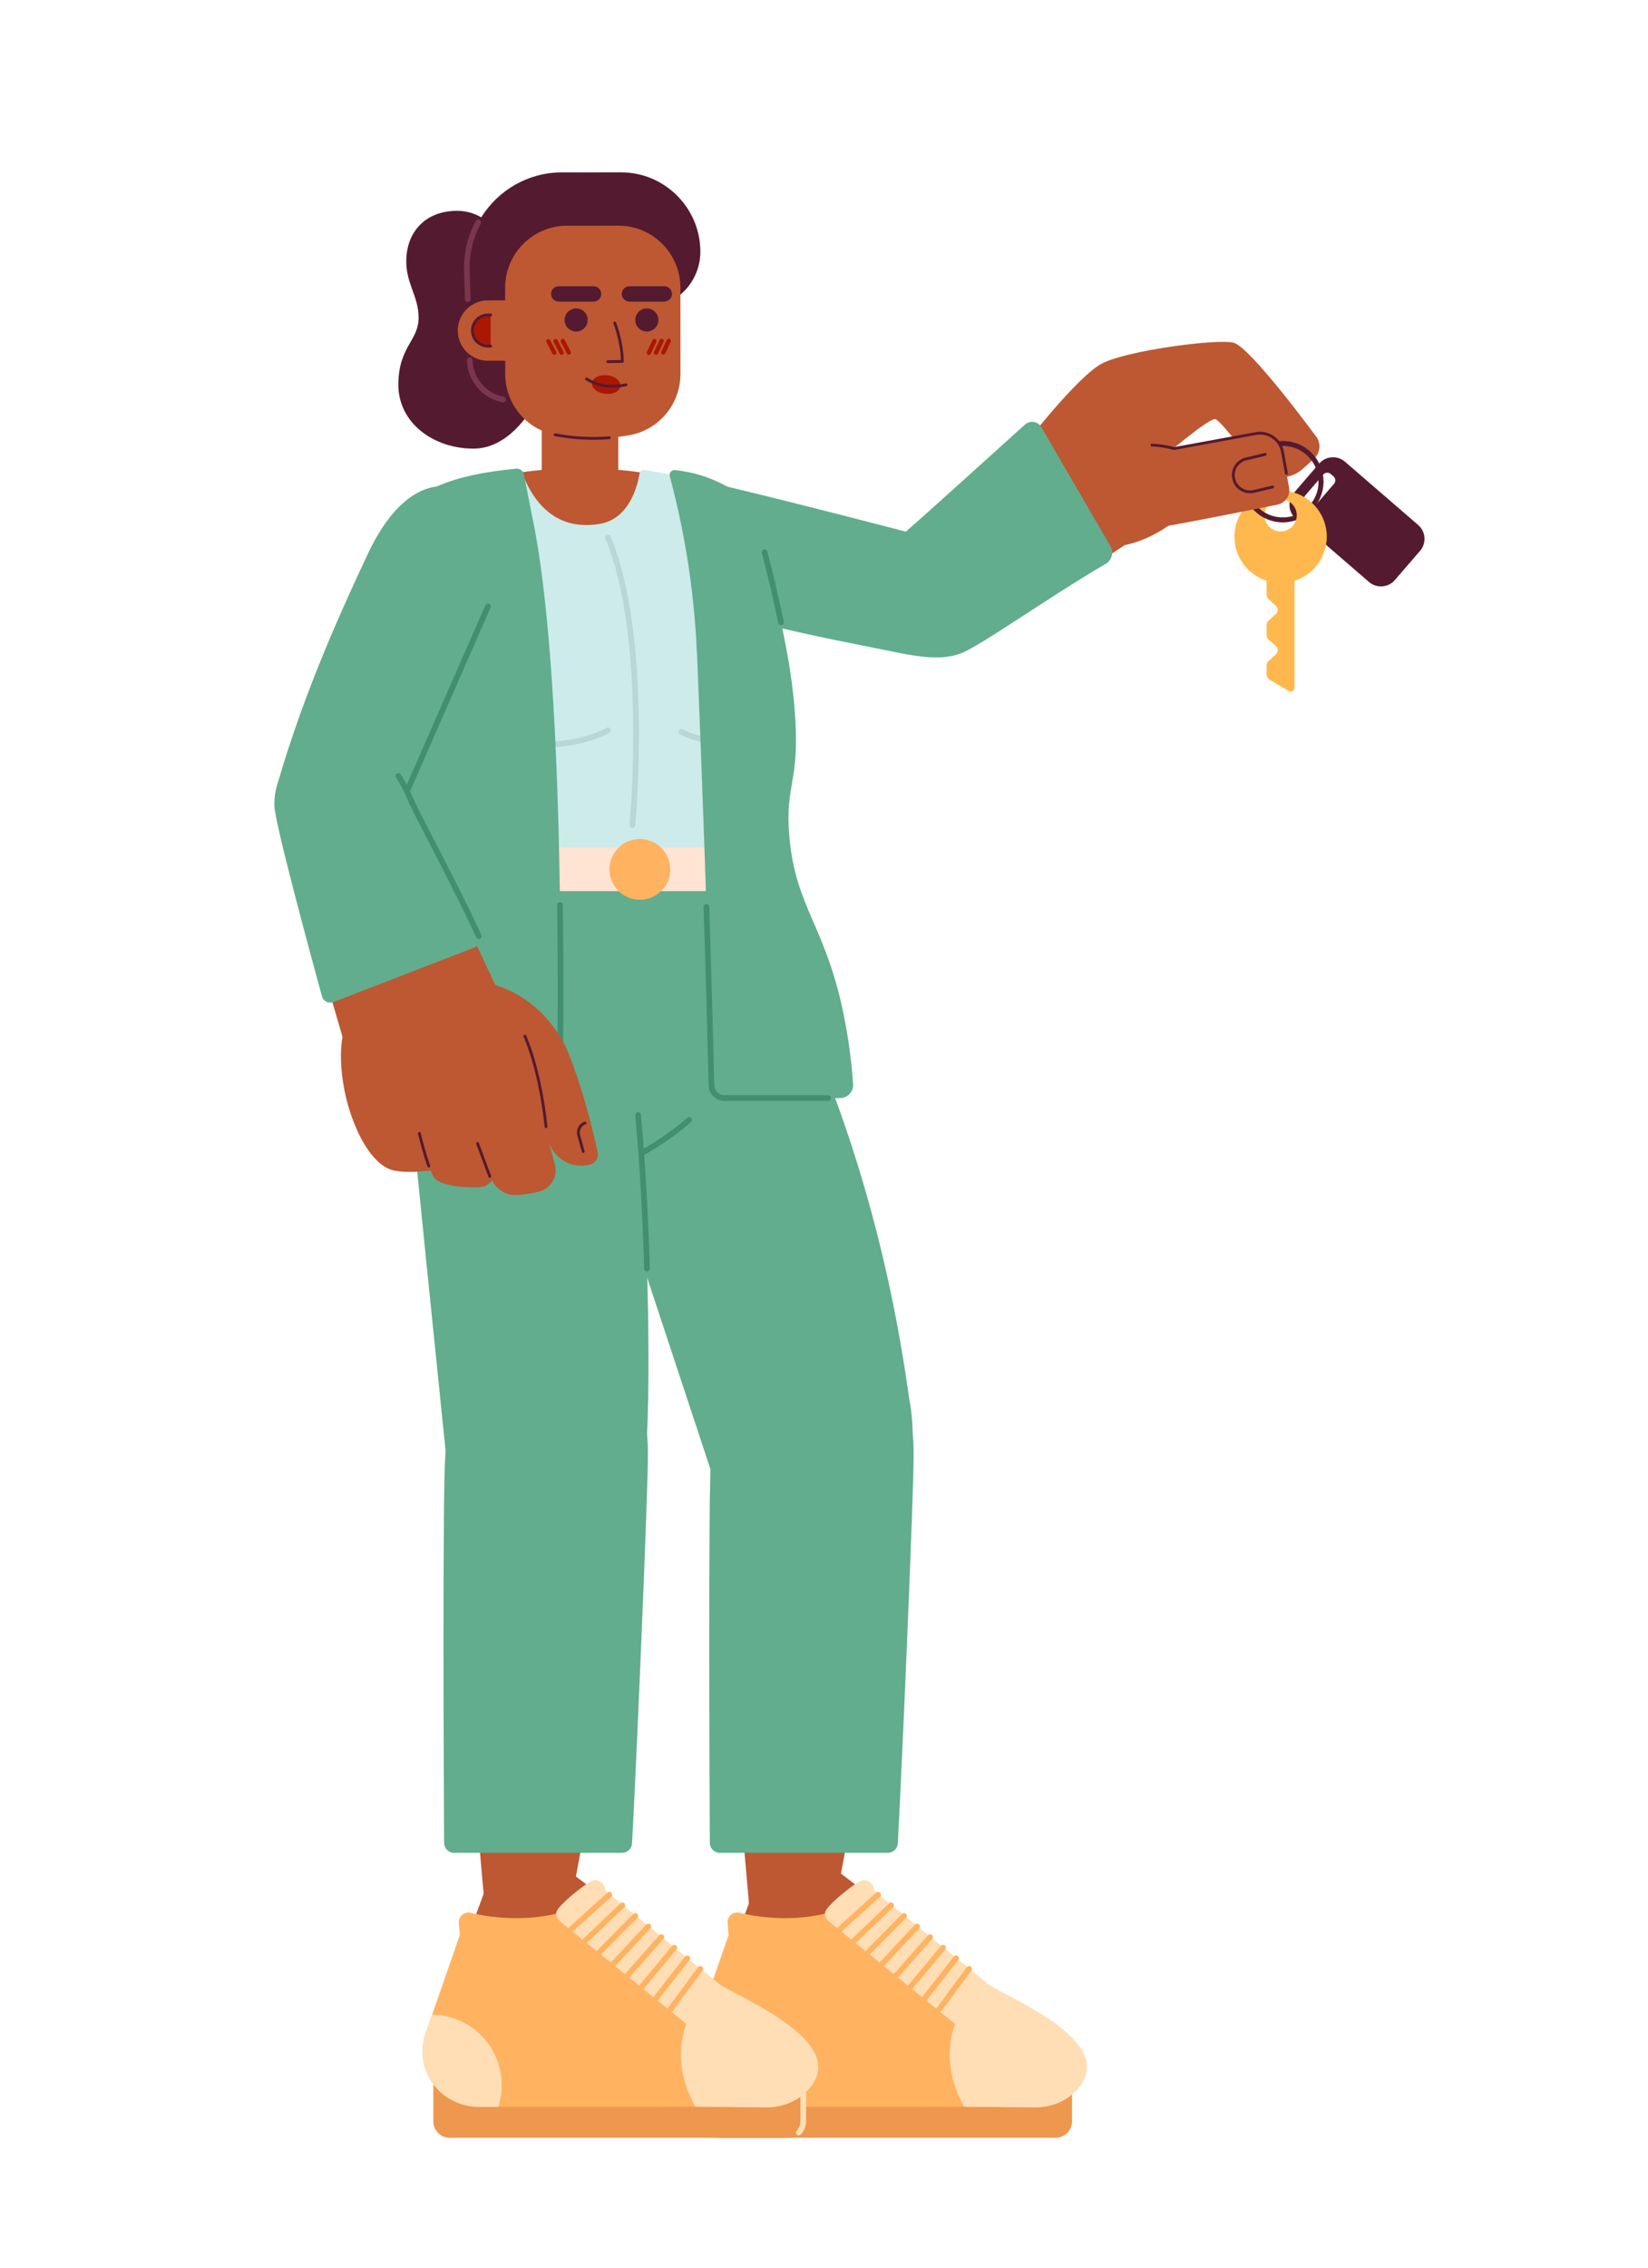 <?xml version="1.0" encoding="utf-8"?>
<svg xmlns="http://www.w3.org/2000/svg" enable-background="new 0 0 4000 5500" viewBox="0 0 4000 5500">
  <g>
    <g>
      <path d="M2192.776,3567.654c2.156,175.274-172.638,1087.92-172.638,1087.92c-8.167,96.956-171.743,92.898-196.512,23.694&#xD;&#xA;			c0,0-89.318-971.49-75.927-1147.248c13.391-175.758,127.204-236.808,233.592-237.109&#xD;&#xA;			C2089.442,3294.606,2190.619,3392.38,2192.776,3567.654z" fill="#bd5833" stroke="#bd5833" stroke-linecap="round" stroke-linejoin="round" stroke-miterlimit="10" stroke-width=".172"/>
      <g>
        <path d="M1697.477,4943.083l162.039-439.805c13.818-37.506,59.933-51.015,91.804-26.894l635.713,481.116&#xD;&#xA;				c53.263,40.107,26.491,124.89-40.146,127.136l-725.55,24.456C1733.474,5112.052,1669.616,5026.464,1697.477,4943.083z" fill="#bd5833" stroke="#bd5833" stroke-linecap="round" stroke-linejoin="round" stroke-miterlimit="10" stroke-width=".172"/>
        <g>
          <path d="M1744.106,5184.956h817.919c22.03,0,39.893-17.853,39.904-39.883l0.06-111.671l-897.725-0.249l-0.062,111.877&#xD;&#xA;					C1704.19,5167.076,1722.059,5184.956,1744.106,5184.956z" fill="#ed984e" stroke="#ed984e" stroke-linecap="round" stroke-linejoin="round" stroke-miterlimit="10" stroke-width=".172"/>
          <path d="M2495.927,5109.733l-679.698,0.223c-43.221,0.014-84.991-19.05-110.916-53.633c-28.056-37.426-34.815-84.367-18.646-127.894&#xD;&#xA;					l81.995-235.525l-2.609-28.5c-1.473-16.098,13.335-28.922,29.031-25.056c12.677,3.122,183.789,48.208,329.775-49.961&#xD;&#xA;					l463.709,379.485C2646.861,5012.507,2568.453,5112.417,2495.927,5109.733z" fill="#ffb361" stroke="#ffb361" stroke-linecap="round" stroke-linejoin="round" stroke-miterlimit="10" stroke-width=".172"/>
        </g>
        <path d="M2318.948,4909.381l-298.512-242.419c-6.681-5.423-17.835-12.378-17.835-27.731c0-15.352,80.017-79.275,92.222-79.275&#xD;&#xA;				c12.205,0,23.855,5.918,27.739,26.63l275.008,225.979L2318.948,4909.381z" fill="#ffdeb5" stroke="#ffdeb5" stroke-linecap="round" stroke-linejoin="round" stroke-miterlimit="10" stroke-width=".172"/>
        <path d="M2512.542,5111.188l-172.383-1.592c-70.211-128.377-24.35-235.634,47.825-305.487c22.556,28.973,331.541,138.477,229.798,260.155&#xD;&#xA;				C2591.976,5095.125,2552.769,5111.56,2512.542,5111.188z" fill="#ffdeb5" stroke="#ffdeb5" stroke-linecap="round" stroke-linejoin="round" stroke-miterlimit="10" stroke-width=".172"/>
        <path d="M1816.229,5109.956c-43.221,0.014-84.991-19.05-110.914-53.632c-28.057-37.426-34.816-84.369-18.646-127.894l14.613-41.978&#xD;&#xA;				c80.797,1.005,151.973,59.264,166.267,141.759c4.906,28.312,2.46,56.169-5.814,81.731L1816.229,5109.956z" fill="#ffdeb5" stroke="#ffdeb5" stroke-linecap="round" stroke-linejoin="round" stroke-miterlimit="10" stroke-width=".172"/>
        <g>
          <line fill="none" stroke="#ffb361" stroke-linecap="round" stroke-linejoin="round" stroke-miterlimit="10" stroke-width="13.722" x1="2131.265" x2="2038.908" y1="4595.499" y2="4678.874"/>
          <line fill="none" stroke="#ffb361" stroke-linecap="round" stroke-linejoin="round" stroke-miterlimit="10" stroke-width="13.722" x1="2162.824" x2="2073.247" y1="4621.18" y2="4706.726"/>
          <line fill="none" stroke="#ffb361" stroke-linecap="round" stroke-linejoin="round" stroke-miterlimit="10" stroke-width="13.722" x1="2194.384" x2="2107.586" y1="4646.861" y2="4734.578"/>
          <line fill="none" stroke="#ffb361" stroke-linecap="round" stroke-linejoin="round" stroke-miterlimit="10" stroke-width="13.722" x1="2225.943" x2="2141.925" y1="4672.542" y2="4762.43"/>
          <line fill="none" stroke="#ffb361" stroke-linecap="round" stroke-linejoin="round" stroke-miterlimit="10" stroke-width="13.722" x1="2257.502" x2="2176.264" y1="4698.224" y2="4790.282"/>
          <line fill="none" stroke="#ffb361" stroke-linecap="round" stroke-linejoin="round" stroke-miterlimit="10" stroke-width="13.722" x1="2289.062" x2="2210.603" y1="4723.905" y2="4818.134"/>
          <line fill="none" stroke="#ffb361" stroke-linecap="round" stroke-linejoin="round" stroke-miterlimit="10" stroke-width="13.722" x1="2320.621" x2="2244.941" y1="4749.586" y2="4845.986"/>
          <line fill="none" stroke="#ffb361" stroke-linecap="round" stroke-linejoin="round" stroke-miterlimit="10" stroke-width="13.722" x1="2352.18" x2="2279.28" y1="4775.267" y2="4873.838"/>
        </g>
      </g>
      <path d="M1747.16,4493.772c-13.269,0-24.05-10.595-24.142-23.863c-0.826-119.511-4.068-848.631,2.874-939.776&#xD;&#xA;			c14.579-191.281,143.002-259.776,258.332-260.102c116.044,0,230.933,54.127,233.335,249.427&#xD;&#xA;			c1.125,91.354-31.437,833.511-38.584,951.688c-0.771,12.745-11.327,22.627-24.095,22.627H1747.16z" fill="#61ad8e" stroke="#61ad8e" stroke-linecap="round" stroke-linejoin="round" stroke-miterlimit="10" stroke-width=".172"/>
    </g>
    <path d="M1468.229,2810.705c-170.529,0-290.545-52.047-370.227-107.873c-84.176-58.974-124.026-163.254-102.127-263.673l79.607-365.038&#xD;&#xA;		c75.049-156.154,671.919-175.407,743.75,2.189l106.202,349.539c33.283,109.542-9.834,228.295-106.318,289.924&#xD;&#xA;		C1739.79,2766.443,1625.488,2810.705,1468.229,2810.705z" fill="#bd5833" stroke="#bd5833" stroke-linecap="round" stroke-linejoin="round" stroke-miterlimit="10" stroke-width=".172"/>
    <g>
      <path d="M2393.901,1488.641c-33.476,109.733-97.573,107.041-235.381,79.217c-137.808-27.824-350.858-65.972-564.329-145.464&#xD;&#xA;			c0,0-128.485-48.986-92.69-159.908c35.795-110.922,94.877-102.25,163.064-87.929c68.187,14.321,483.564,100.407,574.14,127.766&#xD;&#xA;			C2329.28,1329.683,2427.376,1378.908,2393.901,1488.641z" fill="#bd5833" stroke="#bd5833" stroke-linecap="round" stroke-linejoin="round" stroke-miterlimit="10" stroke-width=".172"/>
      <path d="M2397.704,1392.08c-22.947-42.935-87.625-73.687-166.951-94.212c-79.326-20.525-480.741-125.217-559.776-137.591&#xD;&#xA;			c-79.035-12.374-171.431,20.779-197.672,105.334c-26.241,84.555,64.1,148.045,117.179,166.696&#xD;&#xA;			c216.246,79.547,398.645,112.132,565.939,145.923c108.435,22.835,214.048,40.699,247.587-86.512&#xD;&#xA;			C2415.341,1454.637,2413.202,1421.112,2397.704,1392.08z" fill="#61ad8e" stroke="#61ad8e" stroke-linecap="round" stroke-linejoin="round" stroke-miterlimit="10" stroke-width=".172"/>
    </g>
    <g>
      <path d="M1059.97,1192.994c210.911-68.039,409.58-73.915,600.304-26.534c94.907,23.578,161.393,109.026,161.393,206.817v119.253&#xD;&#xA;			c0,0,31.801,130.86,31.801,223.125c0,92.265-35.803,424.792-35.803,424.792c-21.367,121.699-199.926,79.021-366.192,74.201&#xD;&#xA;			c-170.733-4.95-345.134,18.173-367.075-81.039l-37.257-417.954l-69.565-384.596&#xD;&#xA;			C966.7,1270.921,1001.807,1211.758,1059.97,1192.994z" fill="#bd5833" stroke="#bd5833" stroke-linecap="round" stroke-linejoin="round" stroke-miterlimit="10" stroke-width=".172"/>
      <path d="M1075.451,1174.726c31.384-10.122,135.398-23.298,191.16-29.327c36.84,98.102,103.023,140.437,190.121,125.108&#xD;&#xA;			c71.408-12.567,90.878-93.022,95.575-121.601c0.926-5.633,6.101-9.453,11.755-8.664c40.333,5.625,93.139,15.747,130.595,32.044&#xD;&#xA;			c28.631,12.462,55.849,30.551,78.031,57.394c33.779,38.663,53.746,89.156,53.746,143.596v117.534c0,0.764,0.083,1.503,0.257,2.246&#xD;&#xA;			c3.662,15.496,59.912,124.313,59.912,210.498c0,23.167-29.841,68.127-33.366,115.26c-3.195,42.745-22.228,220.04-23.294,266.652&#xD;&#xA;			l-763.505,0.739l-23.988-369.218c-0.019-0.437-0.069-0.875-0.148-1.305c0,0-59.782-258.967-66.693-368.732&#xD;&#xA;			C968.694,1237.185,1015.357,1194.117,1075.451,1174.726z" fill="#ccebea" stroke="#ccebea" stroke-linecap="round" stroke-linejoin="round" stroke-miterlimit="10" stroke-width=".172"/>
      <path d="M1170.946,1777.741c39.154,17.733,90.129,28.454,145.868,28.454c62.154,0,118.383-13.331,158.904-34.849" fill="none" stroke="#bad6d5" stroke-linecap="round" stroke-linejoin="round" stroke-miterlimit="10" stroke-width="13.722"/>
      <path d="M1653.363,1774.896c39.881,19.425,93.265,31.3,151.926,31.3c8.332,0,16.558-0.24,24.653-0.706" fill="none" stroke="#bad6d5" stroke-linecap="round" stroke-linejoin="round" stroke-miterlimit="10" stroke-width="13.722"/>
      <path d="M1475.827,1303.885c101.714,242.231,59.181,697.457,59.181,697.457" fill="none" stroke="#bad6d5" stroke-linecap="round" stroke-linejoin="round" stroke-miterlimit="10" stroke-width="13.722"/>
    </g>
    <g>
      <path d="M1746.176,3549.91c34.645,101.157,105.207,219.932,272.423,174.583s181.644-209.477,167.225-303.629&#xD;&#xA;			c-14.419-94.153-58.911-467.931-238.198-890.45c-36.189-85.285-132.67-251.125-328.414-187.094&#xD;&#xA;			c-195.744,64.031-180.47,242.294-164.758,319.918C1457.544,2678.5,1746.176,3549.91,1746.176,3549.91z" fill="#bd5833" stroke="#bd5833" stroke-linecap="round" stroke-linejoin="round" stroke-miterlimit="10" stroke-width=".172"/>
      <path d="M1611.48,2319.675c152.769-49.975,283.645,23.309,359.052,201.019c167.022,393.608,217.204,740.162,236.095,870.622&#xD;&#xA;			c26.554,139.765-3.059,307.684-181.515,357.188c-140.57,34.497-241.054-17.174-302.553-190.768&#xD;&#xA;			c-67.825-204.761-289.347-874.033-292.489-889.559C1395.182,2495.825,1461.298,2368.799,1611.48,2319.675z" fill="#61ad8e" stroke="#61ad8e" stroke-linecap="round" stroke-linejoin="round" stroke-miterlimit="10" stroke-width=".172"/>
    </g>
    <g>
      <path d="M1071.323,2063.179c25.751,2.744,707.923,10.863,751.305,6.445l23.52,91.393l90.411,288.112&#xD;&#xA;			c34.592,113.854-12.198,211.597-111.917,275.298c-100.297,64.063-220.204,96.542-356.411,96.542&#xD;&#xA;			c-145.646,0-264.383-29.12-368.32-101.935c-87.513-61.31-129.221-168.972-106.266-274.266l61.552-284.126L1071.323,2063.179z" fill="#61ad8e" stroke="#61ad8e" stroke-linecap="round" stroke-linejoin="round" stroke-miterlimit="10" stroke-width=".172"/>
      <path d="M1672.652,2716.275c-53.325,46.499-116.517,85.549-189.051,116.738" fill="none" stroke="#418f70" stroke-linecap="round" stroke-linejoin="round" stroke-miterlimit="10" stroke-width="13.722"/>
      <g>
        <path d="M1060.58,2161.017h781.444c7.819,0,14.158-6.339,14.158-14.158v-76.516&#xD;&#xA;				c0-7.82-6.339-14.158-14.158-14.158H1060.58c-7.819,0-14.158,6.339-14.158,14.158v76.516&#xD;&#xA;				C1046.421,2154.678,1052.76,2161.017,1060.58,2161.017z" fill="#ffe4d4"/>
        <path d="M1060.58,2161.017h781.444c7.819,0,14.158-6.339,14.158-14.158v-76.516c0-7.82-6.339-14.158-14.158-14.158H1060.58&#xD;&#xA;				c-7.819,0-14.158,6.339-14.158,14.158v76.516C1046.421,2154.678,1052.76,2161.017,1060.58,2161.017z" fill="none" stroke="#ffe4d4" stroke-linecap="round" stroke-linejoin="round" stroke-miterlimit="10" stroke-width=".711"/>
      </g>
      <circle cx="1552.948" cy="2108.6" fill="#ffb361" r="73.585" stroke="#ffb361" stroke-linecap="round" stroke-linejoin="round" stroke-miterlimit="10" stroke-width=".172" transform="rotate(-9.213 1552.968 2108.247)"/>
      <path d="M1752.221,2175.751h37.347c5.837,0,10.568-4.732,10.568-10.568v-113.164c0-5.837-4.732-10.568-10.568-10.568h-37.347&#xD;&#xA;			c-5.837,0-10.568,4.732-10.568,10.568v113.164C1741.653,2171.019,1746.384,2175.751,1752.221,2175.751z" fill="#61ad8e" stroke="#61ad8e" stroke-linecap="round" stroke-linejoin="round" stroke-miterlimit="10" stroke-width=".172"/>
      <path d="M1127.571,2175.751h37.347c5.837,0,10.568-4.732,10.568-10.568v-113.164c0-5.837-4.732-10.568-10.568-10.568h-37.346&#xD;&#xA;			c-5.837,0-10.568,4.732-10.568,10.568v113.164C1117.002,2171.019,1121.734,2175.751,1127.571,2175.751z" fill="#61ad8e" stroke="#61ad8e" stroke-linecap="round" stroke-linejoin="round" stroke-miterlimit="10" stroke-width=".172"/>
    </g>
    <g>
      <path d="M1104.265,3565.703c11.999,106.25,55.268,237.453,228.33,229.257c173.062-8.196,222.568-165.343,228.807-260.389&#xD;&#xA;			c6.239-95.046,22.699-471.042-40.429-920.871c-16.932-91.085-75.352-273.838-280.302-253.557&#xD;&#xA;			c-204.95,20.281-228.504,197.641-229.913,276.826C1010.481,2652.539,1104.265,3565.703,1104.265,3565.703z" fill="#bd5833" stroke="#bd5833" stroke-linecap="round" stroke-linejoin="round" stroke-miterlimit="10" stroke-width=".172"/>
      <path d="M1238.922,2342.453c221.307-21.786,283.193,180.124,299.529,267.996c37.238,294.356,40.452,754.754,30.76,885.968&#xD;&#xA;			c-4.089,139.048-55.518,306.708-235.774,316.299c-141.921,7.53-228.55-75.146-246.854-245.198&#xD;&#xA;			c-15.677-152.666-93.878-915.025-93.6-930.868C994.434,2555.367,1021.294,2363.989,1238.922,2342.453z" fill="#61ad8e" stroke="#61ad8e" stroke-linecap="round" stroke-linejoin="round" stroke-miterlimit="10" stroke-width=".172"/>
      <path d="M1548.718,2704.246c11.07,116.881,17.961,248.966,21.673,372.758" fill="none" stroke="#418f70" stroke-linecap="round" stroke-linejoin="round" stroke-miterlimit="10" stroke-width="13.722"/>
    </g>
    <g>
      <path d="M1550.784,3567.654c2.156,175.274-172.638,1087.92-172.638,1087.92c-8.167,96.956-171.743,92.898-196.512,23.694&#xD;&#xA;			c0,0-89.318-971.49-75.927-1147.248c13.391-175.758,127.204-236.808,233.592-237.109&#xD;&#xA;			C1447.45,3294.606,1548.627,3392.38,1550.784,3567.654z" fill="#bd5833" stroke="#bd5833" stroke-linecap="round" stroke-linejoin="round" stroke-miterlimit="10" stroke-width=".172"/>
      <g>
        <path d="M1045.098,4943.083l162.039-439.805c13.818-37.506,59.933-51.015,91.804-26.894l635.713,481.116&#xD;&#xA;				c53.263,40.107,26.491,124.89-40.146,127.136l-725.55,24.456C1081.095,5112.052,1017.237,5026.464,1045.098,4943.083z" fill="#bd5833" stroke="#bd5833" stroke-linecap="round" stroke-linejoin="round" stroke-miterlimit="10" stroke-width=".172"/>
        <g>
          <path d="M1091.728,5184.956h817.919c22.03,0,39.893-17.853,39.904-39.883l0.06-111.671l-897.724-0.249l-0.062,111.877&#xD;&#xA;					C1051.811,5167.076,1069.681,5184.956,1091.728,5184.956z" fill="#ed984e" stroke="#ed984e" stroke-linecap="round" stroke-linejoin="round" stroke-miterlimit="10" stroke-width=".172"/>
          <path d="M1938.887,5172.206c6.613-7.117,10.659-16.652,10.664-27.134l0.06-111.671" fill="none" stroke="#ffdeb5" stroke-linecap="round" stroke-linejoin="round" stroke-miterlimit="10" stroke-width="13.722"/>
          <path d="M1843.549,5109.733l-679.698,0.223c-43.221,0.014-84.991-19.05-110.916-53.633c-28.056-37.426-34.815-84.367-18.645-127.894&#xD;&#xA;					l81.995-235.525l-2.609-28.5c-1.474-16.098,13.334-28.922,29.031-25.056c12.677,3.122,183.789,48.208,329.775-49.961&#xD;&#xA;					l463.709,379.485C1994.483,5012.507,1916.075,5112.417,1843.549,5109.733z" fill="#ffb361" stroke="#ffb361" stroke-linecap="round" stroke-linejoin="round" stroke-miterlimit="10" stroke-width=".172"/>
        </g>
        <path d="M1666.569,4909.381l-298.512-242.419c-6.681-5.423-17.835-12.378-17.835-27.731c0-15.352,80.017-79.275,92.222-79.275&#xD;&#xA;				c12.205,0,23.855,5.918,27.739,26.63l275.008,225.979L1666.569,4909.381z" fill="#ffdeb5" stroke="#ffdeb5" stroke-linecap="round" stroke-linejoin="round" stroke-miterlimit="10" stroke-width=".172"/>
        <path d="M1860.163,5111.188l-172.383-1.592c-70.212-128.377-24.35-235.634,47.825-305.487c22.556,28.973,331.541,138.477,229.798,260.155&#xD;&#xA;				C1939.598,5095.125,1900.391,5111.56,1860.163,5111.188z" fill="#ffdeb5" stroke="#ffdeb5" stroke-linecap="round" stroke-linejoin="round" stroke-miterlimit="10" stroke-width=".172"/>
        <path d="M1163.85,5109.956c-43.221,0.014-84.991-19.05-110.914-53.632c-28.057-37.426-34.816-84.369-18.646-127.894l14.613-41.978&#xD;&#xA;				c80.797,1.005,151.973,59.264,166.267,141.759c4.906,28.312,2.46,56.169-5.814,81.731L1163.85,5109.956z" fill="#ffdeb5" stroke="#ffdeb5" stroke-linecap="round" stroke-linejoin="round" stroke-miterlimit="10" stroke-width=".172"/>
        <g>
          <line fill="none" stroke="#ffb361" stroke-linecap="round" stroke-linejoin="round" stroke-miterlimit="10" stroke-width="13.722" x1="1478.887" x2="1386.53" y1="4595.499" y2="4678.874"/>
          <line fill="none" stroke="#ffb361" stroke-linecap="round" stroke-linejoin="round" stroke-miterlimit="10" stroke-width="13.722" x1="1510.446" x2="1420.869" y1="4621.18" y2="4706.726"/>
          <line fill="none" stroke="#ffb361" stroke-linecap="round" stroke-linejoin="round" stroke-miterlimit="10" stroke-width="13.722" x1="1542.005" x2="1455.208" y1="4646.861" y2="4734.578"/>
          <line fill="none" stroke="#ffb361" stroke-linecap="round" stroke-linejoin="round" stroke-miterlimit="10" stroke-width="13.722" x1="1573.564" x2="1489.547" y1="4672.542" y2="4762.43"/>
          <line fill="none" stroke="#ffb361" stroke-linecap="round" stroke-linejoin="round" stroke-miterlimit="10" stroke-width="13.722" x1="1605.124" x2="1523.885" y1="4698.224" y2="4790.282"/>
          <line fill="none" stroke="#ffb361" stroke-linecap="round" stroke-linejoin="round" stroke-miterlimit="10" stroke-width="13.722" x1="1636.683" x2="1558.224" y1="4723.905" y2="4818.134"/>
          <line fill="none" stroke="#ffb361" stroke-linecap="round" stroke-linejoin="round" stroke-miterlimit="10" stroke-width="13.722" x1="1668.243" x2="1592.563" y1="4749.586" y2="4845.986"/>
          <line fill="none" stroke="#ffb361" stroke-linecap="round" stroke-linejoin="round" stroke-miterlimit="10" stroke-width="13.722" x1="1699.802" x2="1626.902" y1="4775.267" y2="4873.838"/>
        </g>
      </g>
      <path d="M1102.164,4493.772c-13.269,0-24.05-10.595-24.142-23.863c-0.826-119.511-4.068-848.631,2.873-939.776&#xD;&#xA;			c14.579-191.281,143.002-259.776,258.332-260.102c116.044,0,230.933,54.127,233.335,249.427&#xD;&#xA;			c1.125,91.354-31.437,833.511-38.584,951.688c-0.771,12.745-11.327,22.627-24.096,22.627H1102.164z" fill="#61ad8e" stroke="#61ad8e" stroke-linecap="round" stroke-linejoin="round" stroke-miterlimit="10" stroke-width=".172"/>
    </g>
    <g>
      <path d="M1291.772,1253.72c-9.045-44.09-14.765-77.481-20.723-104.031c-1.823-8.122-9.491-13.616-17.778-12.835&#xD;&#xA;			c-162.913,15.365-238.134,52.591-306.745,126.354c75.911,424.807,3.365,1245.102-20.521,1361.909&#xD;&#xA;			c-4.039,19.753,11.079,38.151,31.24,38.151h369.653c17.402,0,31.583-13.853,31.862-31.253&#xD;&#xA;			C1361.521,2460.08,1370.429,1624.608,1291.772,1253.72z" fill="#61ad8e" stroke="#61ad8e" stroke-linecap="round" stroke-linejoin="round" stroke-miterlimit="10" stroke-width=".172"/>
      <path d="M1029.286,2663.268h297.612c17.402,0,31.583-13.853,31.862-31.253c1.077-67.074,3.09-235.129,0.474-437.189" fill="none" stroke="#418f70" stroke-linecap="round" stroke-linejoin="round" stroke-miterlimit="10" stroke-width="13.722"/>
    </g>
    <g>
      <path d="M1126.959,1200.563c-88.747-37.799-166.535,22.871-225.951,150.288s-132.139,306.771-194.891,525.748&#xD;&#xA;			c0,0-44.847,146.224,65.665,183.265c110.512,37.041,192.785-114.064,192.785-114.064s152.452-348.04,210.123-479.185&#xD;&#xA;			C1232.361,1335.471,1215.706,1238.362,1126.959,1200.563z" fill="#bd5833" stroke="#bd5833" stroke-linecap="round" stroke-linejoin="round" stroke-miterlimit="10" stroke-width=".172"/>
      <path d="M1207.81,1267.008c-13.735-34.719-39.549-60.349-76.71-76.174c-89.971-38.306-175.07,16.944-239.669,155.552&#xD;&#xA;			c-52.542,112.645-151.742,324.67-218.076,556.203c-16.562,53.984-0.094,135.415,95.076,167.303&#xD;&#xA;			c16.335,5.471,32.006,7.259,46.929,6.24c92.489-6.26,155.509-119.809,158.895-126.094c0,0,152.451-348.02,210.12-479.171&#xD;&#xA;			C1220.218,1389.334,1228.334,1318.838,1207.81,1267.008z" fill="#61ad8e" stroke="#61ad8e" stroke-linecap="round" stroke-linejoin="round" stroke-miterlimit="10" stroke-width=".172"/>
      <path d="M974.255,1950.038c0,0,152.451-348.02,210.12-479.171" fill="none" stroke="#418f70" stroke-linecap="round" stroke-linejoin="round" stroke-miterlimit="10" stroke-width="13.722"/>
    </g>
    <g>
      <path d="M1507.073,418.058l-142.875,0.063c-82.949,0.036-155.301,43.76-196.061,109.05c-17.672-9.967-36.975-15.769-58.111-15.769&#xD;&#xA;			c-78.831,0-120.296,51.879-123.651,113.529c-3.353,61.649,29.741,90.706,29.741,146.084c0,55.38-49.153,70.151-49.153,162.276&#xD;&#xA;			c0,92.121,84.669,154.74,182.477,154.74c82.629,0,135.942-84.527,153.181-116.695c88.968-0.934,192.957-9.981,249.932-42.884&#xD;&#xA;			c0.013-0.023-0.113-214.208-0.113-214.208l78.356,17.153l19.318-15.817c31.444-25.748,49.678-64.246,49.678-104.885&#xD;&#xA;			C1699.792,504.272,1613.495,418.012,1507.073,418.058z" fill="#541a30" stroke="#541a30" stroke-linecap="round" stroke-linejoin="round" stroke-miterlimit="10" stroke-width=".172"/>
      <path d="M1140.042,873.815c1.497,47.431,35.801,86.511,81.023,95.159" fill="none" stroke="#7a364f" stroke-linecap="round" stroke-linejoin="round" stroke-miterlimit="10" stroke-width="13.722"/>
      <path d="M1160.784,539.491c-18.789,34.722-28.935,74.751-27.597,117.152l2.173,68.834" fill="none" stroke="#7a364f" stroke-linecap="round" stroke-linejoin="round" stroke-miterlimit="10" stroke-width="13.722"/>
      <path d="M1315.063,1171.961c0,53.778,185.55,62.803,185.55,0l0-148.44h-185.55L1315.063,1171.961z" fill="#bd5833" stroke="#bd5833" stroke-linecap="round" stroke-linejoin="round" stroke-miterlimit="10" stroke-width=".172"/>
      <g>
        <path d="M1651.356,697.674c-0.049-83.078-67.437-150.387-150.516-150.339l-124.32,0.073c-83.079,0.048-150.388,67.437-150.339,150.517&#xD;&#xA;				l0.018,30.639c-0.001-0.002-41.881,0.023-41.881,0.023c-40.406,0.021-73.152,32.786-73.129,73.193&#xD;&#xA;				c0.024,40.407,32.809,73.153,73.215,73.13l41.88-0.025c0.001-0.002,0.02,32.097,0.02,32.097&#xD;&#xA;				c0.042,71.742,50.661,133.862,121.1,147.464c60.491,11.68,123.414,11.483,181.285,0.802&#xD;&#xA;				c71.252-13.151,122.831-75.515,122.789-147.971L1651.356,697.674z" fill="#bd5833" stroke="#bd5833" stroke-linecap="round" stroke-linejoin="round" stroke-miterlimit="10" stroke-width=".172"/>
        <path d="M1190.873,763.929l0.044,75.63l-6.534,0.004c-20.857,0.012-37.835-16.946-37.848-37.803&#xD;&#xA;				c-0.012-20.846,16.946-37.815,37.803-37.827L1190.873,763.929z" fill="#ab1703"/>
        <path d="M1190.918,839.559l-6.534,0.004c-20.857,0.012-37.835-16.946-37.848-37.803c-0.012-20.846,16.946-37.815,37.803-37.827&#xD;&#xA;				l6.534-0.004" fill="none" stroke="#541a30" stroke-linecap="round" stroke-linejoin="round" stroke-miterlimit="10" stroke-width="6.861"/>
      </g>
      <path d="M1347.405,1054.446c43.411,8.382,88.075,10.648,131.225,7.311" fill="none" stroke="#541a30" stroke-linecap="round" stroke-linejoin="round" stroke-miterlimit="10" stroke-width="6.861"/>
      <g>
        <g>
          <path d="M1542.069,776.578c0.288,15.424,13.025,27.695,28.45,27.407c15.425-0.288,27.695-13.025,27.408-28.45&#xD;&#xA;					c-0.288-15.424-13.025-27.695-28.45-27.408C1554.052,748.415,1541.781,761.153,1542.069,776.578z" fill="#541a30" stroke="#541a30" stroke-linecap="round" stroke-linejoin="round" stroke-miterlimit="10" stroke-width=".172"/>
          <path d="M1370.491,776.578c0.288,15.424,13.025,27.695,28.45,27.407c15.424-0.288,27.695-13.025,27.408-28.45&#xD;&#xA;					c-0.288-15.424-13.025-27.695-28.45-27.408C1382.474,748.415,1370.203,761.153,1370.491,776.578z" fill="#541a30" stroke="#541a30" stroke-linecap="round" stroke-linejoin="round" stroke-miterlimit="10" stroke-width=".172"/>
        </g>
        <path d="M1492.113,783.344c0,0,17.595,44.098,18.513,93.269l-35.483,0.662" fill="none" stroke="#541a30" stroke-linecap="round" stroke-linejoin="round" stroke-miterlimit="10" stroke-width="6.861"/>
        <path d="M1436.917,928.535c-1.494,12.448,12.755,24.395,31.827,26.684&#xD;&#xA;				c19.072,2.289,35.744-5.946,37.239-18.393c1.494-12.448-12.755-24.395-31.827-26.684&#xD;&#xA;				C1455.084,907.852,1438.411,916.087,1436.917,928.535z" fill="#ab1703"/>
        <path d="M1519.422,933.275c0,0-21.476,5.494-47.971,2.855c-26.495-2.64-47.972-17.139-47.972-17.139" fill="none" stroke="#541a30" stroke-linecap="round" stroke-linejoin="round" stroke-miterlimit="10" stroke-width="6.861"/>
        <g>
          <g>
            <line fill="none" stroke="#ab1703" stroke-linecap="round" stroke-linejoin="round" stroke-miterlimit="10" stroke-width="10.292" x1="1366.048" x2="1380.582" y1="826.916" y2="855.015"/>
            <line fill="none" stroke="#ab1703" stroke-linecap="round" stroke-linejoin="round" stroke-miterlimit="10" stroke-width="10.292" x1="1348.527" x2="1363.062" y1="827.243" y2="855.341"/>
            <line fill="none" stroke="#ab1703" stroke-linecap="round" stroke-linejoin="round" stroke-miterlimit="10" stroke-width="10.292" x1="1331.007" x2="1345.541" y1="827.57" y2="855.669"/>
          </g>
          <g>
            <line fill="none" stroke="#ab1703" stroke-linecap="round" stroke-linejoin="round" stroke-miterlimit="10" stroke-width="10.292" x1="1588.352" x2="1574.876" y1="827.048" y2="855.669"/>
            <line fill="none" stroke="#ab1703" stroke-linecap="round" stroke-linejoin="round" stroke-miterlimit="10" stroke-width="10.292" x1="1605.872" x2="1592.396" y1="826.721" y2="855.342"/>
            <line fill="none" stroke="#ab1703" stroke-linecap="round" stroke-linejoin="round" stroke-miterlimit="10" stroke-width="10.292" x1="1623.393" x2="1609.917" y1="826.394" y2="855.015"/>
          </g>
        </g>
        <path d="M1527.729,731.398h84.539c10.233,0,18.529-8.296,18.529-18.529c0-10.233-8.296-18.529-18.529-18.529h-84.539&#xD;&#xA;				c-10.233,0-18.529,8.295-18.529,18.529C1509.2,723.102,1517.495,731.398,1527.729,731.398z" fill="#541a30" stroke="#541a30" stroke-linecap="round" stroke-linejoin="round" stroke-miterlimit="10" stroke-width=".172"/>
        <path d="M1356.15,731.398h84.539c10.233,0,18.529-8.296,18.529-18.529c0-10.233-8.296-18.529-18.529-18.529h-84.539&#xD;&#xA;				c-10.233,0-18.529,8.295-18.529,18.529C1337.621,723.102,1345.917,731.398,1356.15,731.398z" fill="#541a30" stroke="#541a30" stroke-linecap="round" stroke-linejoin="round" stroke-miterlimit="10" stroke-width=".172"/>
      </g>
    </g>
    <g>
      <path d="M2661.712,1020.199c-25.169-43.126-71.877-41.953-108.725-8.255c-104.392,95.469-283.142,236.562-338.122,289.798&#xD;&#xA;			c-73.077,70.758-88.195,144.598-63.424,200.907c24.771,56.31,102.185,100.143,179.308,67.244&#xD;&#xA;			c60.323-25.732,242.788-144.493,401.821-249.63c58.146-38.441,68.521-119.455,22.084-171.438&#xD;&#xA;			C2719.745,1109.748,2687.824,1064.94,2661.712,1020.199z" fill="#bd5833" stroke="#bd5833" stroke-linecap="round" stroke-linejoin="round" stroke-miterlimit="10" stroke-width=".172"/>
      <g>
        <path d="M3192.202,1056.023c0,0-158.009-215.342-198.714-224.971c-40.705-9.629-259.708,19.289-319.03,50.822&#xD;&#xA;				c-59.322,31.533-184.367,193.121-184.367,193.121s5.927,155.023,90.391,214.906c140.896,99.888,286.078-39.17,286.078-39.17&#xD;&#xA;				l-47.792-138.545c0,0,116.695-100.293,131.485-95.587c14.79,4.706,96.386,114.476,96.386,114.476&#xD;&#xA;				c30.405,33.558,82.258,36.113,115.818,5.706l26.972-24.438C3205.744,1097.555,3206.986,1072.341,3192.202,1056.023z" fill="#bd5833" stroke="#bd5833" stroke-linecap="round" stroke-linejoin="round" stroke-miterlimit="10" stroke-width=".172"/>
        <g>
          <path d="M3129.794,1076.971c43.534,7.613,76.623,45.598,76.623,91.312" fill="none" stroke="#541a30" stroke-linecap="round" stroke-linejoin="round" stroke-miterlimit="10" stroke-width="12.007"/>
          <g>
            <path d="M3201.835,1124.49l-61.245,70.9c-16.023,18.549-13.975,46.591,4.575,62.615l177.661,153.469&#xD;&#xA;						c18.549,16.023,46.591,13.975,62.615-4.574l61.245-70.9c16.024-18.55,13.974-46.593-4.574-62.615l-177.662-153.469&#xD;&#xA;						C3245.9,1103.892,3217.859,1105.941,3201.835,1124.49z M3236.62,1155.258c5.359,4.629,6.051,12.784,1.333,18.246L3194.333,1224&#xD;&#xA;						c-4.718,5.462-12.887,5.963-18.246,1.334l-6.597-5.698c-5.358-4.628-6.051-12.784-1.333-18.247l43.619-50.495&#xD;&#xA;						c4.718-5.462,12.889-5.962,18.246-1.334L3236.62,1155.258z" fill="#541a30" stroke="#541a30" stroke-linecap="round" stroke-linejoin="round" stroke-miterlimit="10" stroke-width=".172"/>
          </g>
          <path d="M3206.417,1168.283c0,51.198-41.504,92.702-92.701,92.702" fill="none" stroke="#541a30" stroke-linecap="round" stroke-linejoin="round" stroke-miterlimit="10" stroke-width="12.007"/>
          <path d="M3219.944,1301.948c0-61.685-49.976-111.665-111.664-111.665c-61.688,0-111.665,49.98-111.665,111.665&#xD;&#xA;					c0,49.909,32.864,92.195,78.178,106.412v34.465c0,3.859,1.631,7.536,4.489,10.128l17.838,16.171&#xD;&#xA;					c5.985,5.425,5.985,14.831,0,20.254l-17.838,16.173c-2.858,2.59-4.489,6.269-4.489,10.126v25.059&#xD;&#xA;					c0,3.857,1.63,7.538,4.489,10.128l17.839,16.171c5.984,5.427,5.984,14.831,0,20.256l-17.839,16.171&#xD;&#xA;					c-2.858,2.59-4.489,6.269-4.489,10.128v22.894c0,4.837,2.56,9.318,6.729,11.776l46.448,27.377&#xD;&#xA;					c6.111,3.604,13.823-0.804,13.823-7.898V1408.35C3187.094,1394.124,3219.944,1351.849,3219.944,1301.948z M3108.28,1289.423&#xD;&#xA;					c-21.789,0-39.492-17.706-39.492-39.628c0-21.789,17.704-39.492,39.492-39.492c21.788,0,39.491,17.704,39.491,39.492&#xD;&#xA;					C3147.771,1271.717,3130.067,1289.423,3108.28,1289.423z" fill="#ffb84d" stroke="#ffb84d" stroke-linecap="round" stroke-linejoin="round" stroke-miterlimit="10" stroke-width=".711"/>
          <path d="M3113.715,1260.985c-51.198,0-92.701-41.504-92.701-92.702c0-51.198,41.504-92.702,92.701-92.702&#xD;&#xA;					c5.484,0,10.856,0.476,16.079,1.389" fill="none" stroke="#541a30" stroke-linecap="round" stroke-linejoin="round" stroke-miterlimit="10" stroke-width="12.007"/>
        </g>
        <g>
          <path d="M2627.077,1147.906c40.525-80.349,171.583-75.435,222.607-59.932l198.539-36.447c30.157-5.535,59.091,14.424,64.626,44.579&#xD;&#xA;					l15.871,86.45c3.552,19.351-9.255,37.918-28.608,41.469c0,0-320.671,64.883-381.761,70.081S2586.552,1228.255,2627.077,1147.906&#xD;&#xA;					z" fill="#bd5833" stroke="#bd5833" stroke-linecap="round" stroke-linejoin="round" stroke-miterlimit="10" stroke-width=".172"/>
          <path d="M2795.892,1079.296c21.4,1.253,40.367,4.599,53.792,8.678l198.539-36.447c30.157-5.535,59.091,14.424,64.626,44.579l9.56,52.075" fill="none" stroke="#541a30" stroke-linecap="round" stroke-linejoin="round" stroke-miterlimit="10" stroke-width="6.861"/>
          <path d="M3088.881,1181.163l-46.076,10.85c-21.856,4.844-43.502-8.949-48.347-30.808c-4.845-21.859,8.945-43.507,30.802-48.351&#xD;&#xA;					l45.458-10.714" fill="none" stroke="#541a30" stroke-linecap="round" stroke-linejoin="round" stroke-miterlimit="10" stroke-width="6.861"/>
        </g>
      </g>
      <path d="M2527.442,1036.083c-8.24-14.177-27.421-17.197-39.609-6.226c-102.374,92.15-244.471,220.977-273.503,245.826&#xD;&#xA;			c-78.188,66.908-107.831,146.535-81.323,218.467c25.287,68.642,111.739,121.285,199.986,89.894&#xD;&#xA;			c43.913-15.625,214.863-137.413,350.824-216.665c14.936-8.706,20.022-27.794,11.335-42.741L2527.442,1036.083z" fill="#61ad8e" stroke="#61ad8e" stroke-linecap="round" stroke-linejoin="round" stroke-miterlimit="10" stroke-width=".172"/>
    </g>
    <g>
      <path d="M1229.855,2446.178c-37.743-75.735-195.772-417.891-243.466-511.854c-47.694-93.963-116.156-131.502-179.464-124.2&#xD;&#xA;			c-63.308,7.303-130.36,70.525-121.376,156.918c8.984,86.393,107.438,416.888,167.764,622.226&#xD;&#xA;			C944.095,2510.138,1108.28,2456.466,1229.855,2446.178z" fill="#bd5833" stroke="#bd5833" stroke-linecap="round" stroke-linejoin="round" stroke-miterlimit="10" stroke-width=".172"/>
      <path d="M1150.64,2298.398c11.121-4.295,16.261-17.052,11.319-27.901c-57.069-125.306-150.986-296.458-165.881-332.637&#xD;&#xA;			c-39.169-95.163-105.569-148.173-182.181-145.435c-73.106,2.604-150.097,68.312-147.811,161.949&#xD;&#xA;			c1.042,42.54,91.173,373.525,115.554,462.345c3.236,11.789,15.909,18.055,27.313,13.65L1150.64,2298.398z" fill="#61ad8e" stroke="#61ad8e" stroke-linecap="round" stroke-linejoin="round" stroke-miterlimit="10" stroke-width=".172"/>
      <path d="M1161.959,2270.497c-57.069-125.306-150.986-296.458-165.881-332.637c-8.475-20.59-18.225-39.207-29.077-55.713" fill="none" stroke="#418f70" stroke-linecap="round" stroke-linejoin="round" stroke-miterlimit="10" stroke-width="13.722"/>
      <g>
        <path d="M1450.636,2795.018c-15.696-73.457-33.35-133.201-47.772-176.973c-22.411-68.017-34.406-89.542-44.407-105.032&#xD;&#xA;				c-15.323-23.732-53.634-81.342-128.981-113.696c-18.534-7.957-36.541-13.187-53.392-16.548&#xD;&#xA;				c-4.086-2.527-8.246-4.931-12.549-7.083c-27.115-13.547-53.992-17.075-57.668-17.53&#xD;&#xA;				c-94.826-11.717-219.84,49.817-259.765,114.513c-31.451,50.962-21.386,172.931,18.341,262.881&#xD;&#xA;				c-0.19-0.01,33.893,85.842,85.864,101.713c25.977,7.898,69.353,4.661,94.797,1.73c3.024,7.249,6.011,13.317,8.835,17.138&#xD;&#xA;				c17.977,24.326,103.798,26.529,120.83,21.278c6.963-2.146,13.681-7.971,19.24-14.098c8.9,15.635,23.087,27.702,40.514,33.213&#xD;&#xA;				c14.675,4.64,44.828-0.004,71.943-6.001c29.715-6.575,48.067-36.433,40.318-65.865l-13.403-50.914l2.455,5.348&#xD;&#xA;				c16.755,36.504,57.433,55.629,96.22,45.198c0.306-0.084,0.61-0.166,0.916-0.247&#xD;&#xA;				C1445.64,2820.623,1453.379,2807.849,1450.636,2795.018z" fill="#bd5833" stroke="#bd5833" stroke-linecap="round" stroke-linejoin="round" stroke-miterlimit="10" stroke-width=".172"/>
        <path d="M1040.804,2828.049c-8.794-24.193-17.445-56.648-23.036-79.084" fill="none" stroke="#541a30" stroke-linecap="round" stroke-linejoin="round" stroke-miterlimit="10" stroke-width="6.861"/>
        <line fill="none" stroke="#541a30" stroke-linecap="round" stroke-linejoin="round" stroke-miterlimit="10" stroke-width="6.861" x1="1188.77" x2="1159.033" y1="2853.013" y2="2773.129"/>
        <path d="M1419.902,2723.71c-12.039,4.316-18.712,17.186-15.302,29.512l10.944,39.559" fill="none" stroke="#541a30" stroke-linecap="round" stroke-linejoin="round" stroke-miterlimit="10" stroke-width="6.861"/>
        <path d="M1274.188,2513.012c30.29,73.463,44.517,158.508,51.209,219.667" fill="none" stroke="#541a30" stroke-linecap="round" stroke-linejoin="round" stroke-miterlimit="10" stroke-width="6.861"/>
      </g>
    </g>
    <g>
      <path d="M1638.183,1140.2c-8.177-0.859-14.59,6.811-12.457,14.752c3.938,14.655,8.915,33.864,14.213,56.162&#xD;&#xA;			c44.646,187.901,50.491,335.833,53.648,414.954c7.778,194.983,22.222,548.577,33.201,1005.955&#xD;&#xA;			c0.415,17.297,14.551,31.244,31.853,31.244l280.114,0c18.397,0,33.061-15.527,31.805-33.881&#xD;&#xA;			c-2.642-38.625-7.929-89.785-18.952-148.594c-44.036-234.937-119.789-272.787-135.763-451.086&#xD;&#xA;			c-11.61-129.595,26.664-129.08,13.139-305.102c-7.408-96.411-25.141-177.909-42.335-256.927&#xD;&#xA;			c-16.288-74.856-33.659-140.356-49.433-194.421c-11.497-39.407-37.116-73.625-73.025-93.517&#xD;&#xA;			c-5.178-2.868-10.586-5.681-16.225-8.406C1706.205,1151.155,1667.24,1143.254,1638.183,1140.2z" fill="#61ad8e" stroke="#61ad8e" stroke-linecap="round" stroke-linejoin="round" stroke-miterlimit="10" stroke-width=".172"/>
      <path d="M1895.639,1509.326c-2.975-14.002-5.991-27.863-8.99-41.648c-10.132-46.562-20.682-89.504-31.007-128.326" fill="none" stroke="#418f70" stroke-linecap="round" stroke-linejoin="round" stroke-miterlimit="10" stroke-width="13.722"/>
      <path d="M1714.645,2199.253c4.183,130.5,8.367,275.499,12.142,432.77c0.415,17.297,14.551,31.244,31.853,31.244l251.362,0" fill="none" stroke="#418f70" stroke-linecap="round" stroke-linejoin="round" stroke-miterlimit="10" stroke-width="13.722"/>
    </g>
  </g>
</svg>